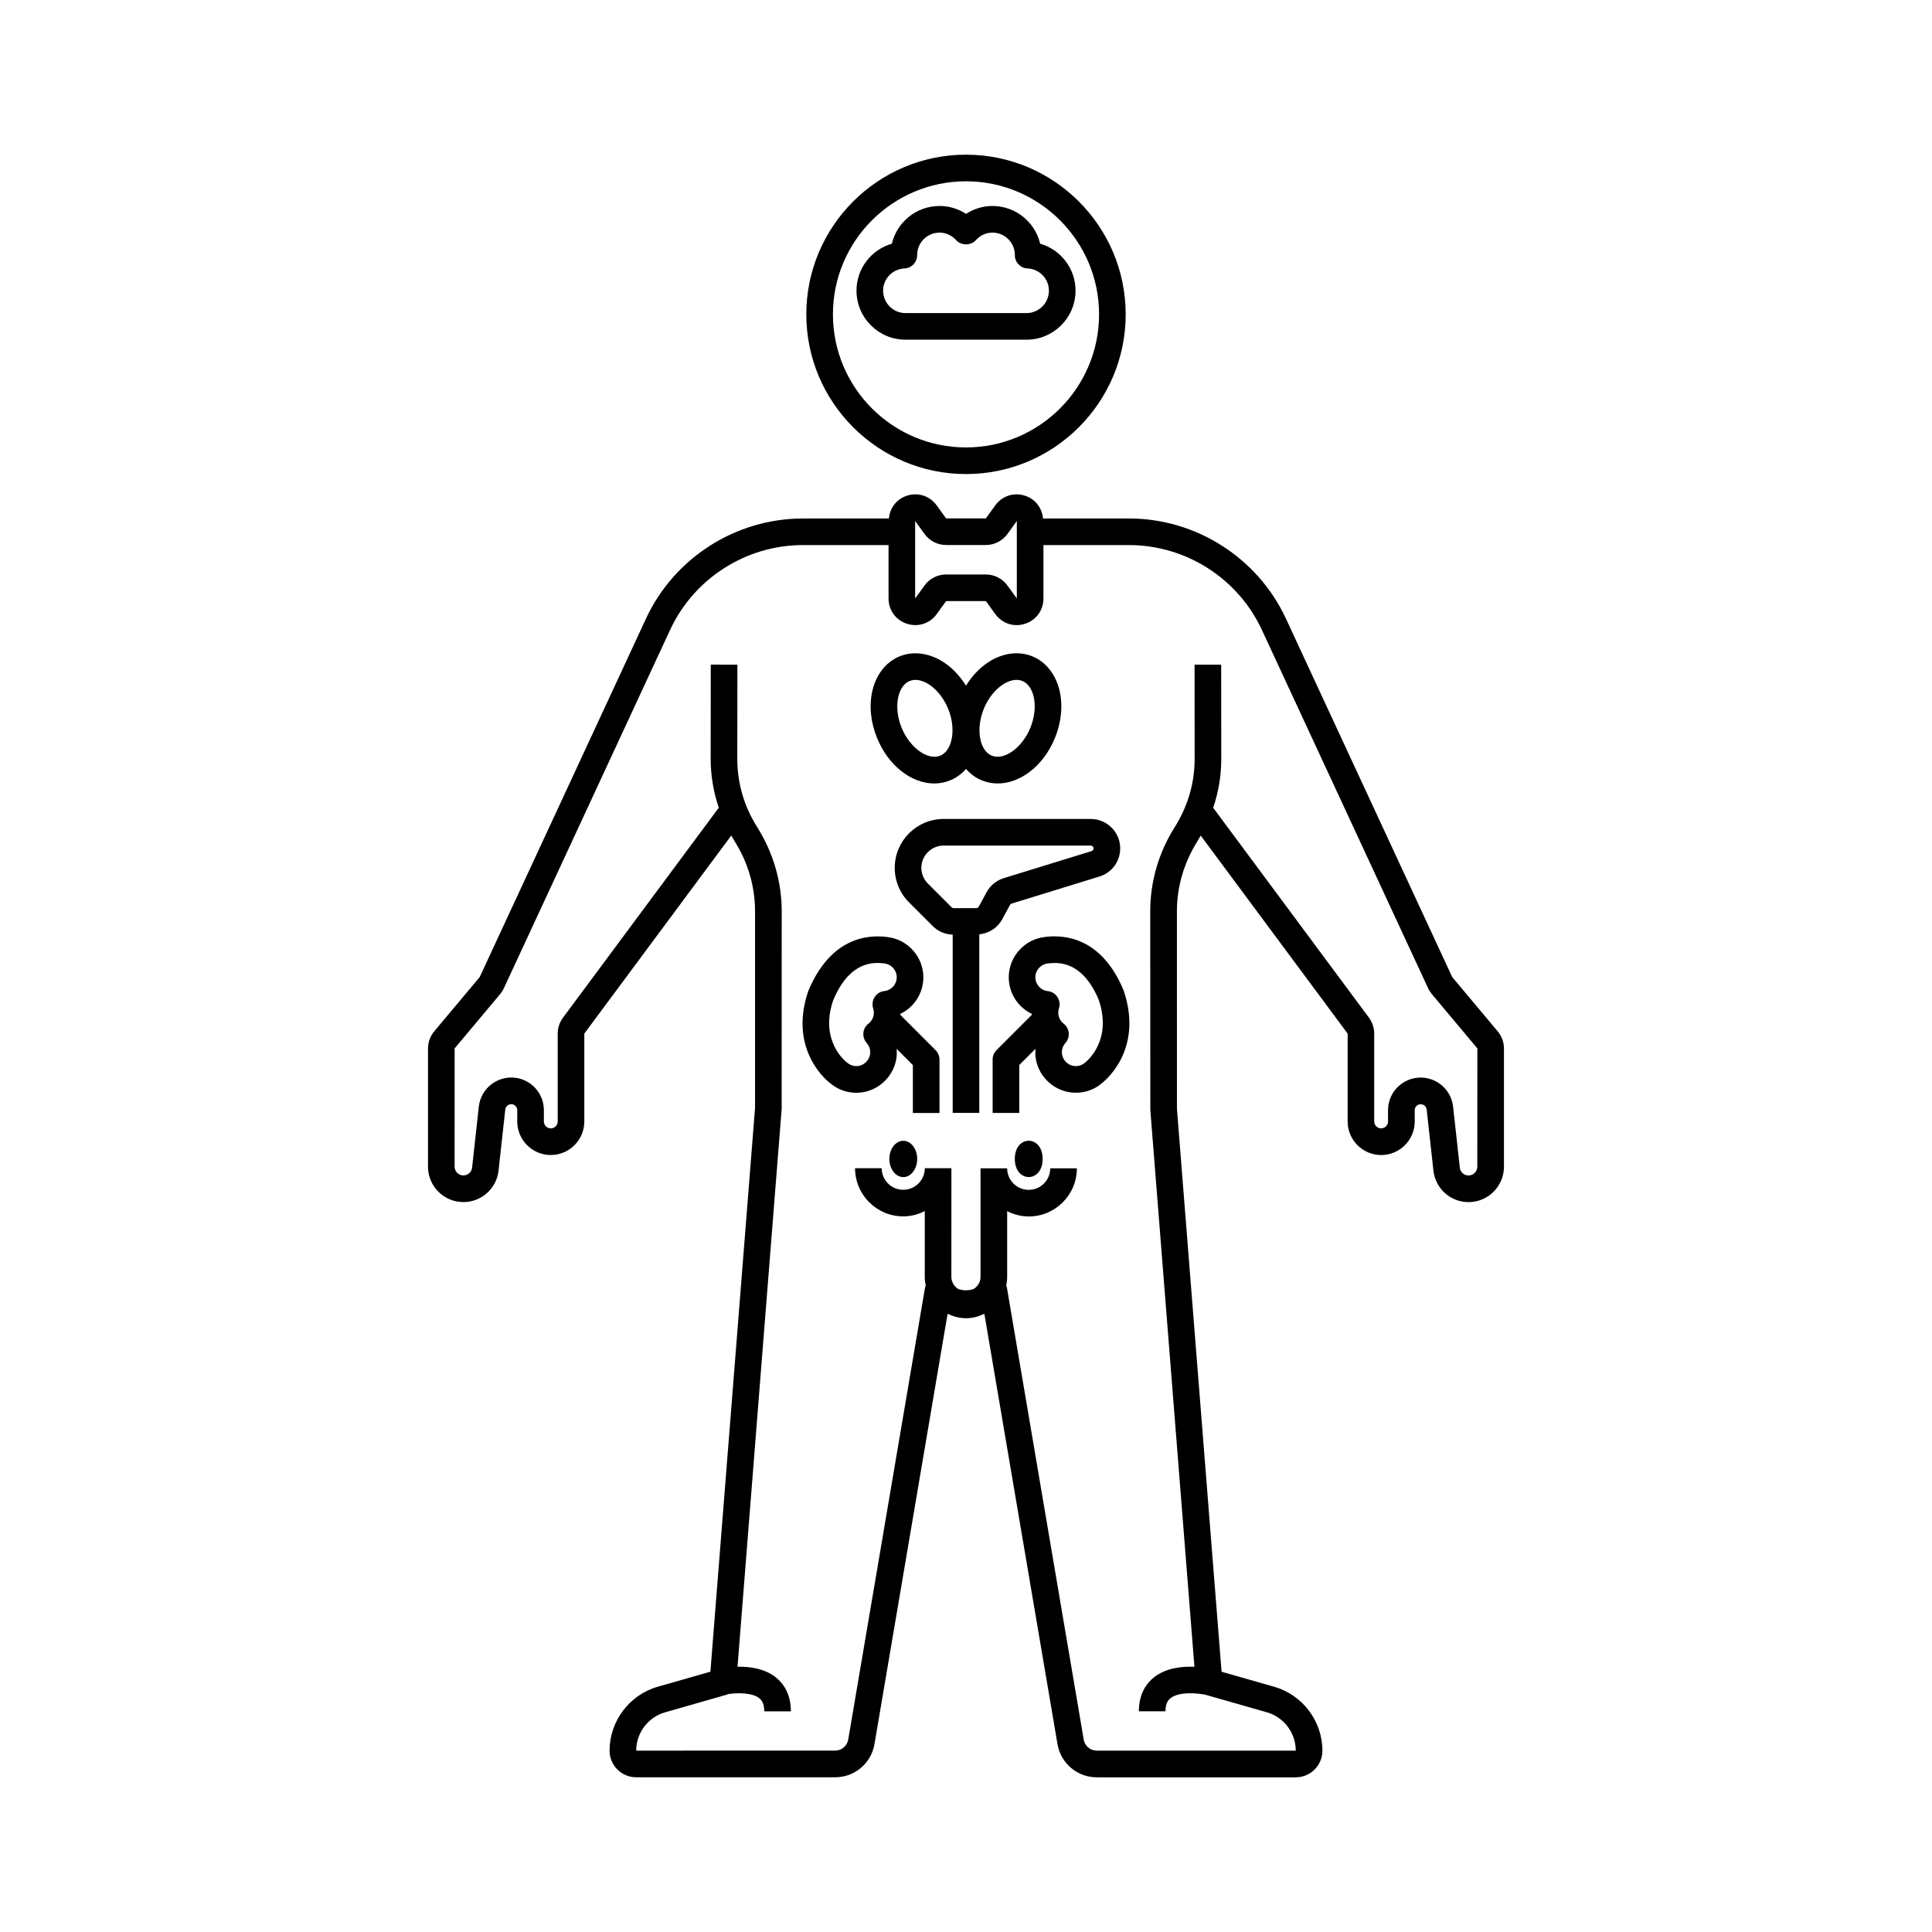 <?xml version="1.0" encoding="UTF-8"?>
<!-- Uploaded to: ICON Repo, www.iconrepo.com, Generator: ICON Repo Mixer Tools -->
<svg fill="#000000" width="800px" height="800px" version="1.1" viewBox="144 144 512 512" xmlns="http://www.w3.org/2000/svg">
 <g>
  <path d="m400 269.63c23.336 0 42.32-18.984 42.32-42.32s-18.988-42.32-42.32-42.32c-23.336 0-42.32 18.984-42.32 42.32s18.984 42.32 42.32 42.32zm0-77.586c19.445 0 35.266 15.82 35.266 35.266s-15.82 35.266-35.266 35.266-35.266-15.82-35.266-35.266c-0.004-19.445 15.816-35.266 35.266-35.266z"/>
  <path d="m540.91 417.32-12.062-14.395-44.051-94.961c-7.481-16.133-23.809-26.559-41.59-26.559h-22.797c-0.262-2.809-2.035-5.152-4.777-6.039-2.969-0.961-6.062 0.051-7.887 2.574l-2.484 3.438h-10.539l-2.488-3.438c-1.824-2.523-4.918-3.535-7.887-2.574-2.742 0.891-4.516 3.231-4.777 6.039h-22.797c-17.781 0-34.109 10.426-41.59 26.559l-44.051 94.961-12.059 14.395c-1.062 1.266-1.648 2.871-1.648 4.527v31.344c0 5.168 4.207 9.375 9.375 9.375 4.789 0 8.797-3.59 9.32-8.348l1.781-16.176c0.066-0.602 0.426-0.953 0.637-1.109 0.207-0.156 0.645-0.379 1.242-0.285 0.754 0.141 1.297 0.801 1.297 1.566v2.988c0 4.902 3.988 8.887 8.887 8.887s8.887-3.984 8.887-8.887v-23.293l38.945-52.488c0.309 0.535 0.602 1.074 0.934 1.602 3.516 5.574 5.371 11.973 5.367 18.508v52.066l-11.832 149.42-13.941 3.981c-7.523 2.144-12.781 9.113-12.781 16.945 0 3.887 3.164 7.055 7.055 7.055h52.719c5.176 0 9.562-3.703 10.43-8.805l19.371-114c0.07 0.027 0.152 0.039 0.223 0.066 1.418 0.672 2.984 1.082 4.652 1.082 1.672 0 3.234-0.406 4.652-1.082 0.07-0.027 0.152-0.035 0.223-0.066l19.375 114.01c0.867 5.106 5.254 8.805 10.43 8.805h52.719c3.891 0 7.055-3.164 7.055-7.055 0-7.832-5.258-14.801-12.781-16.945l-13.941-3.981-11.824-149.14-0.012-52.344c-0.004-6.535 1.852-12.938 5.516-18.746 0.281-0.445 0.531-0.906 0.793-1.359l38.941 52.48v23.293c0 4.902 3.988 8.887 8.887 8.887 4.902 0 8.887-3.984 8.887-8.887l-0.004-2.988c0-0.766 0.547-1.426 1.301-1.566 0.598-0.094 1.031 0.133 1.238 0.285 0.211 0.156 0.57 0.508 0.637 1.109l1.781 16.176c0.523 4.758 4.531 8.348 9.32 8.348 5.168 0 9.375-4.207 9.375-9.375v-31.344c0-1.652-0.586-3.262-1.648-4.527zm-151.9-131.81c1.324 1.828 3.461 2.922 5.715 2.922h10.539c2.254 0 4.394-1.09 5.719-2.922l2.484-3.438v20.531l-2.488-3.438c-1.324-1.828-3.461-2.922-5.715-2.922h-10.539c-2.254 0-4.394 1.09-5.719 2.922l-2.484 3.438v-20.531zm146.49 167.68c0 1.281-1.043 2.32-2.324 2.32-1.188 0-2.18-0.887-2.309-2.066l-1.781-16.176c-0.262-2.387-1.52-4.574-3.449-6.004-1.93-1.43-4.387-2-6.742-1.551-4.086 0.766-7.051 4.34-7.051 8.496v2.988c0 1.008-0.824 1.832-1.832 1.832-1.012 0-1.832-0.824-1.832-1.832v-23.293c0-1.504-0.496-3-1.391-4.203l-41.281-55.633c1.398-4.16 2.144-8.527 2.141-12.969l-0.023-24.965-7.055 0.008 0.023 24.965c0.004 6.352-1.781 12.547-5.316 18.152-4.227 6.699-6.461 14.402-6.453 22.277l0.023 52.617 11.688 147.56c-3.281-0.133-7.559 0.281-10.73 2.801-1.82 1.445-3.992 4.18-3.992 9h7.055c0-2.168 0.754-3.016 1.316-3.469 2.316-1.848 7.316-1.316 9.227-0.934 0.004 0 0.008 0.004 0.016 0.008l16.297 4.656c4.512 1.285 7.664 5.465 7.664 10.16l-52.719 0.004c-1.727 0-3.188-1.238-3.477-2.938l-20.336-119.68c-0.039-0.219-0.125-0.418-0.203-0.621 0.16-0.742 0.254-1.504 0.254-2.293v-17.441c1.727 0.871 3.648 1.41 5.711 1.41 7.039 0 12.762-5.727 12.762-12.762h-7.055c0 3.148-2.562 5.711-5.711 5.711-3.148 0-5.711-2.562-5.711-5.711h-7.055v28.797c0 1.348-0.734 2.477-1.785 3.168-1.332 0.484-2.82 0.484-4.156 0-1.047-0.691-1.785-1.82-1.785-3.168l0.008-28.797c0-0.008 0.004-0.016 0.004-0.023h-7.055c0 3.148-2.562 5.711-5.711 5.711s-5.711-2.562-5.711-5.711h-7.055c0 7.035 5.727 12.762 12.762 12.762 2.062 0 3.984-0.539 5.711-1.41v17.465c0 0.789 0.094 1.551 0.254 2.293-0.074 0.203-0.164 0.402-0.203 0.621l-20.336 119.67c-0.289 1.703-1.75 2.938-3.477 2.938l-52.715 0.004c0-4.695 3.152-8.875 7.668-10.16l16.293-4.656c0.137-0.039 0.246-0.121 0.375-0.172 2.449-0.355 6.356-0.426 8.277 1.094 0.566 0.449 1.324 1.301 1.324 3.477h7.055c0-4.816-2.172-7.551-3.992-9-2.988-2.371-6.953-2.875-10.148-2.816l11.699-147.83 0.012-52.34c0.004-7.871-2.227-15.578-6.602-22.512-3.387-5.371-5.176-11.566-5.168-17.914l0.023-24.965-7.055-0.008-0.023 24.965c-0.004 4.422 0.734 8.77 2.148 12.957l-41.289 55.645c-0.898 1.207-1.395 2.699-1.395 4.207v23.293c0 1.008-0.82 1.832-1.832 1.832-1.012 0-1.832-0.824-1.832-1.832l-0.004-3c0-4.156-2.965-7.731-7.047-8.496-2.359-0.449-4.816 0.125-6.746 1.551-1.93 1.43-3.188 3.617-3.449 6.004l-1.781 16.176c-0.129 1.18-1.121 2.066-2.309 2.066-1.281 0-2.324-1.039-2.324-2.32l0.004-31.34 12.059-14.391c0.398-0.477 0.734-1.004 0.996-1.566l44.051-94.961c6.332-13.652 20.145-22.473 35.191-22.473h22.695v14.145c0 3.117 1.918 5.75 4.883 6.711 2.969 0.945 6.062-0.055 7.887-2.578l2.484-3.438h10.539l2.484 3.438c1.367 1.891 3.449 2.934 5.656 2.934 0.738 0 1.488-0.117 2.231-0.355 2.969-0.961 4.883-3.594 4.883-6.711v-14.145h22.695c15.047 0 28.859 8.82 35.191 22.473l44.051 94.961c0.262 0.566 0.598 1.09 0.992 1.562l12.062 14.391z"/>
  <path d="m416.04 234.02c7.16 0 12.988-5.828 12.988-12.988 0-5.894-3.93-10.883-9.371-12.445-1.352-5.727-6.508-10-12.641-10-2.5 0-4.934 0.742-7.012 2.086-2.082-1.348-4.512-2.086-7.012-2.086-6.133 0-11.289 4.273-12.641 10-5.441 1.562-9.371 6.555-9.371 12.445 0 7.16 5.824 12.988 12.988 12.988zm-38.008-12.984c0-3.16 2.488-5.75 5.664-5.894 1.883-0.086 3.363-1.641 3.363-3.523 0-0.051 0-0.105-0.004-0.16 0.062-3.215 2.699-5.812 5.934-5.812 1.676 0 3.234 0.707 4.387 1.992 1.34 1.488 3.91 1.488 5.25 0 1.152-1.285 2.711-1.992 4.387-1.992 3.231 0 5.867 2.598 5.934 5.812 0 0.055-0.004 0.109-0.004 0.16 0 1.883 1.484 3.438 3.363 3.523 3.176 0.145 5.664 2.734 5.664 5.894 0 3.273-2.664 5.934-5.934 5.934h-32.074c-3.266 0-5.93-2.664-5.93-5.934z"/>
  <path d="m376.42 339.56c3.035 7.422 9.164 12.066 15.156 12.066 1.441 0 2.875-0.27 4.258-0.832 1.645-0.672 3.023-1.73 4.164-3.023 1.141 1.293 2.519 2.352 4.164 3.023 1.383 0.566 2.812 0.832 4.254 0.832 5.988 0 12.121-4.644 15.156-12.066v-0.004c1.715-4.191 2.144-8.66 1.211-12.586-1.02-4.289-3.641-7.582-7.188-9.031-3.543-1.453-7.723-0.941-11.457 1.406-2.41 1.52-4.504 3.731-6.141 6.363-1.641-2.633-3.734-4.844-6.144-6.359-3.731-2.344-7.906-2.859-11.453-1.406-3.547 1.449-6.168 4.742-7.188 9.031-0.934 3.922-0.504 8.395 1.211 12.586h-0.004zm28.297-7.715c1.145-2.797 3.031-5.176 5.18-6.527 0.77-0.48 2.082-1.145 3.492-1.145 0.508 0 1.027 0.086 1.543 0.297 1.938 0.793 2.707 2.926 2.996 4.133 0.586 2.465 0.266 5.484-0.879 8.285-2.156 5.273-6.918 8.715-10.211 7.375-3.289-1.34-4.277-7.144-2.121-12.418zm-22.645-3.238c0.285-1.207 1.055-3.34 2.996-4.133 1.945-0.801 3.984 0.188 5.031 0.848 2.148 1.352 4.035 3.731 5.18 6.531 2.156 5.269 1.168 11.074-2.117 12.414-3.289 1.332-8.055-2.106-10.215-7.375-1.145-2.801-1.461-5.82-0.875-8.285z"/>
  <path d="m420.31 451.12c0 6.414-7.375 6.414-7.375 0s7.375-6.414 7.375 0"/>
  <path d="m409.58 387.64 2.082-3.828c0.094-0.172 0.246-0.301 0.434-0.355l23.266-7.168c3.293-1.012 5.504-4.008 5.504-7.457 0-4.297-3.5-7.797-7.801-7.797h-39c-7.141 0-12.949 5.809-12.949 12.949 0 3.457 1.348 6.707 3.793 9.152l6.293 6.293c1.41 1.414 3.277 2.199 5.269 2.262v47.238h7.055v-47.324c2.539-0.262 4.82-1.688 6.055-3.965zm-4.121-7.191-2.078 3.828c-0.133 0.242-0.383 0.391-0.656 0.391l-6.004-0.004c-0.199 0-0.387-0.074-0.523-0.215 0-0.004 0-0.004-0.004-0.004l-6.297-6.293c-1.098-1.098-1.727-2.617-1.727-4.168 0-3.25 2.644-5.894 5.894-5.894h39c0.41 0 0.746 0.336 0.746 0.742 0 0.332-0.211 0.617-0.527 0.715l-23.262 7.168c-1.961 0.602-3.582 1.926-4.562 3.734z"/>
  <path d="m382.6 412.96c0.004-0.098 0.027-0.195 0.027-0.293 3.625-1.738 6.07-5.438 6.07-9.676 0-5.445-4.176-10.078-9.555-10.668-0.035-0.008-0.074-0.012-0.113-0.016-5.269-0.66-14.98 0.246-20.852 14.379-5.414 15.992 5.609 24.23 5.902 24.434 1.949 1.617 4.336 2.473 6.844 2.473 0.465 0 0.93-0.027 1.398-0.086 4.816-0.617 8.719-4.562 9.277-9.387 0.086-0.73 0.07-1.453 0.008-2.172l4.309 4.309v12.691h7.055v-14.152c0-0.938-0.371-1.832-1.031-2.492zm-7.203-1.715c0.121 0.363 0.18 0.746 0.18 1.129 0 1.141-0.52 2.199-1.426 2.902-0.77 0.598-1.258 1.492-1.348 2.461-0.086 0.973 0.23 1.934 0.879 2.664 0.711 0.801 1.035 1.824 0.91 2.894-0.188 1.621-1.547 2.996-3.156 3.203-1.062 0.133-2.062-0.16-3.008-0.938-0.301-0.227-7.281-5.664-3.656-16.398 2.758-6.625 6.711-9.973 11.77-9.973 0.453 0 0.914 0.027 1.383 0.082 0.117 0.02 0.234 0.039 0.355 0.043 1.887 0.16 3.363 1.77 3.363 3.668 0 1.883-1.406 3.453-3.273 3.656-1.055 0.113-2.004 0.699-2.582 1.59-0.574 0.902-0.715 2.004-0.391 3.016z"/>
  <path d="m421 392.3c-0.039 0.008-0.074 0.012-0.113 0.016-5.383 0.594-9.559 5.223-9.559 10.668 0 4.234 2.449 7.934 6.07 9.676 0.004 0.102 0.023 0.195 0.027 0.293l-9.336 9.336c-0.66 0.66-1.031 1.559-1.031 2.492v14.152h7.055v-12.691l4.309-4.309c-0.062 0.719-0.078 1.445 0.008 2.172 0.559 4.824 4.461 8.773 9.285 9.387 0.469 0.059 0.938 0.09 1.402 0.09 2.496 0 4.856-0.84 6.652-2.336 0.473-0.344 11.496-8.578 5.996-24.801-5.789-13.895-15.5-14.816-20.766-14.145zm10.449 33.383c-0.797 0.656-1.805 0.945-2.848 0.816-1.617-0.207-2.977-1.582-3.164-3.203-0.125-1.066 0.199-2.094 0.91-2.894 0.648-0.73 0.965-1.695 0.879-2.664-0.09-0.973-0.578-1.863-1.348-2.461-0.906-0.707-1.426-1.762-1.426-2.902 0-0.383 0.059-0.77 0.18-1.141 0.324-1.008 0.18-2.109-0.398-3-0.578-0.887-1.523-1.473-2.578-1.586-1.867-0.203-3.273-1.777-3.273-3.656 0-1.898 1.477-3.508 3.363-3.668 0.117-0.008 0.234-0.023 0.352-0.043 5.719-0.668 10.148 2.672 13.07 9.664 3.715 10.953-3.269 16.391-3.719 16.738z"/>
  <path d="m383.38 446.32c-2.035 0-3.688 2.152-3.688 4.812 0 2.656 1.652 4.812 3.688 4.812s3.688-2.152 3.688-4.812-1.652-4.812-3.688-4.812z"/>
 </g>
</svg>